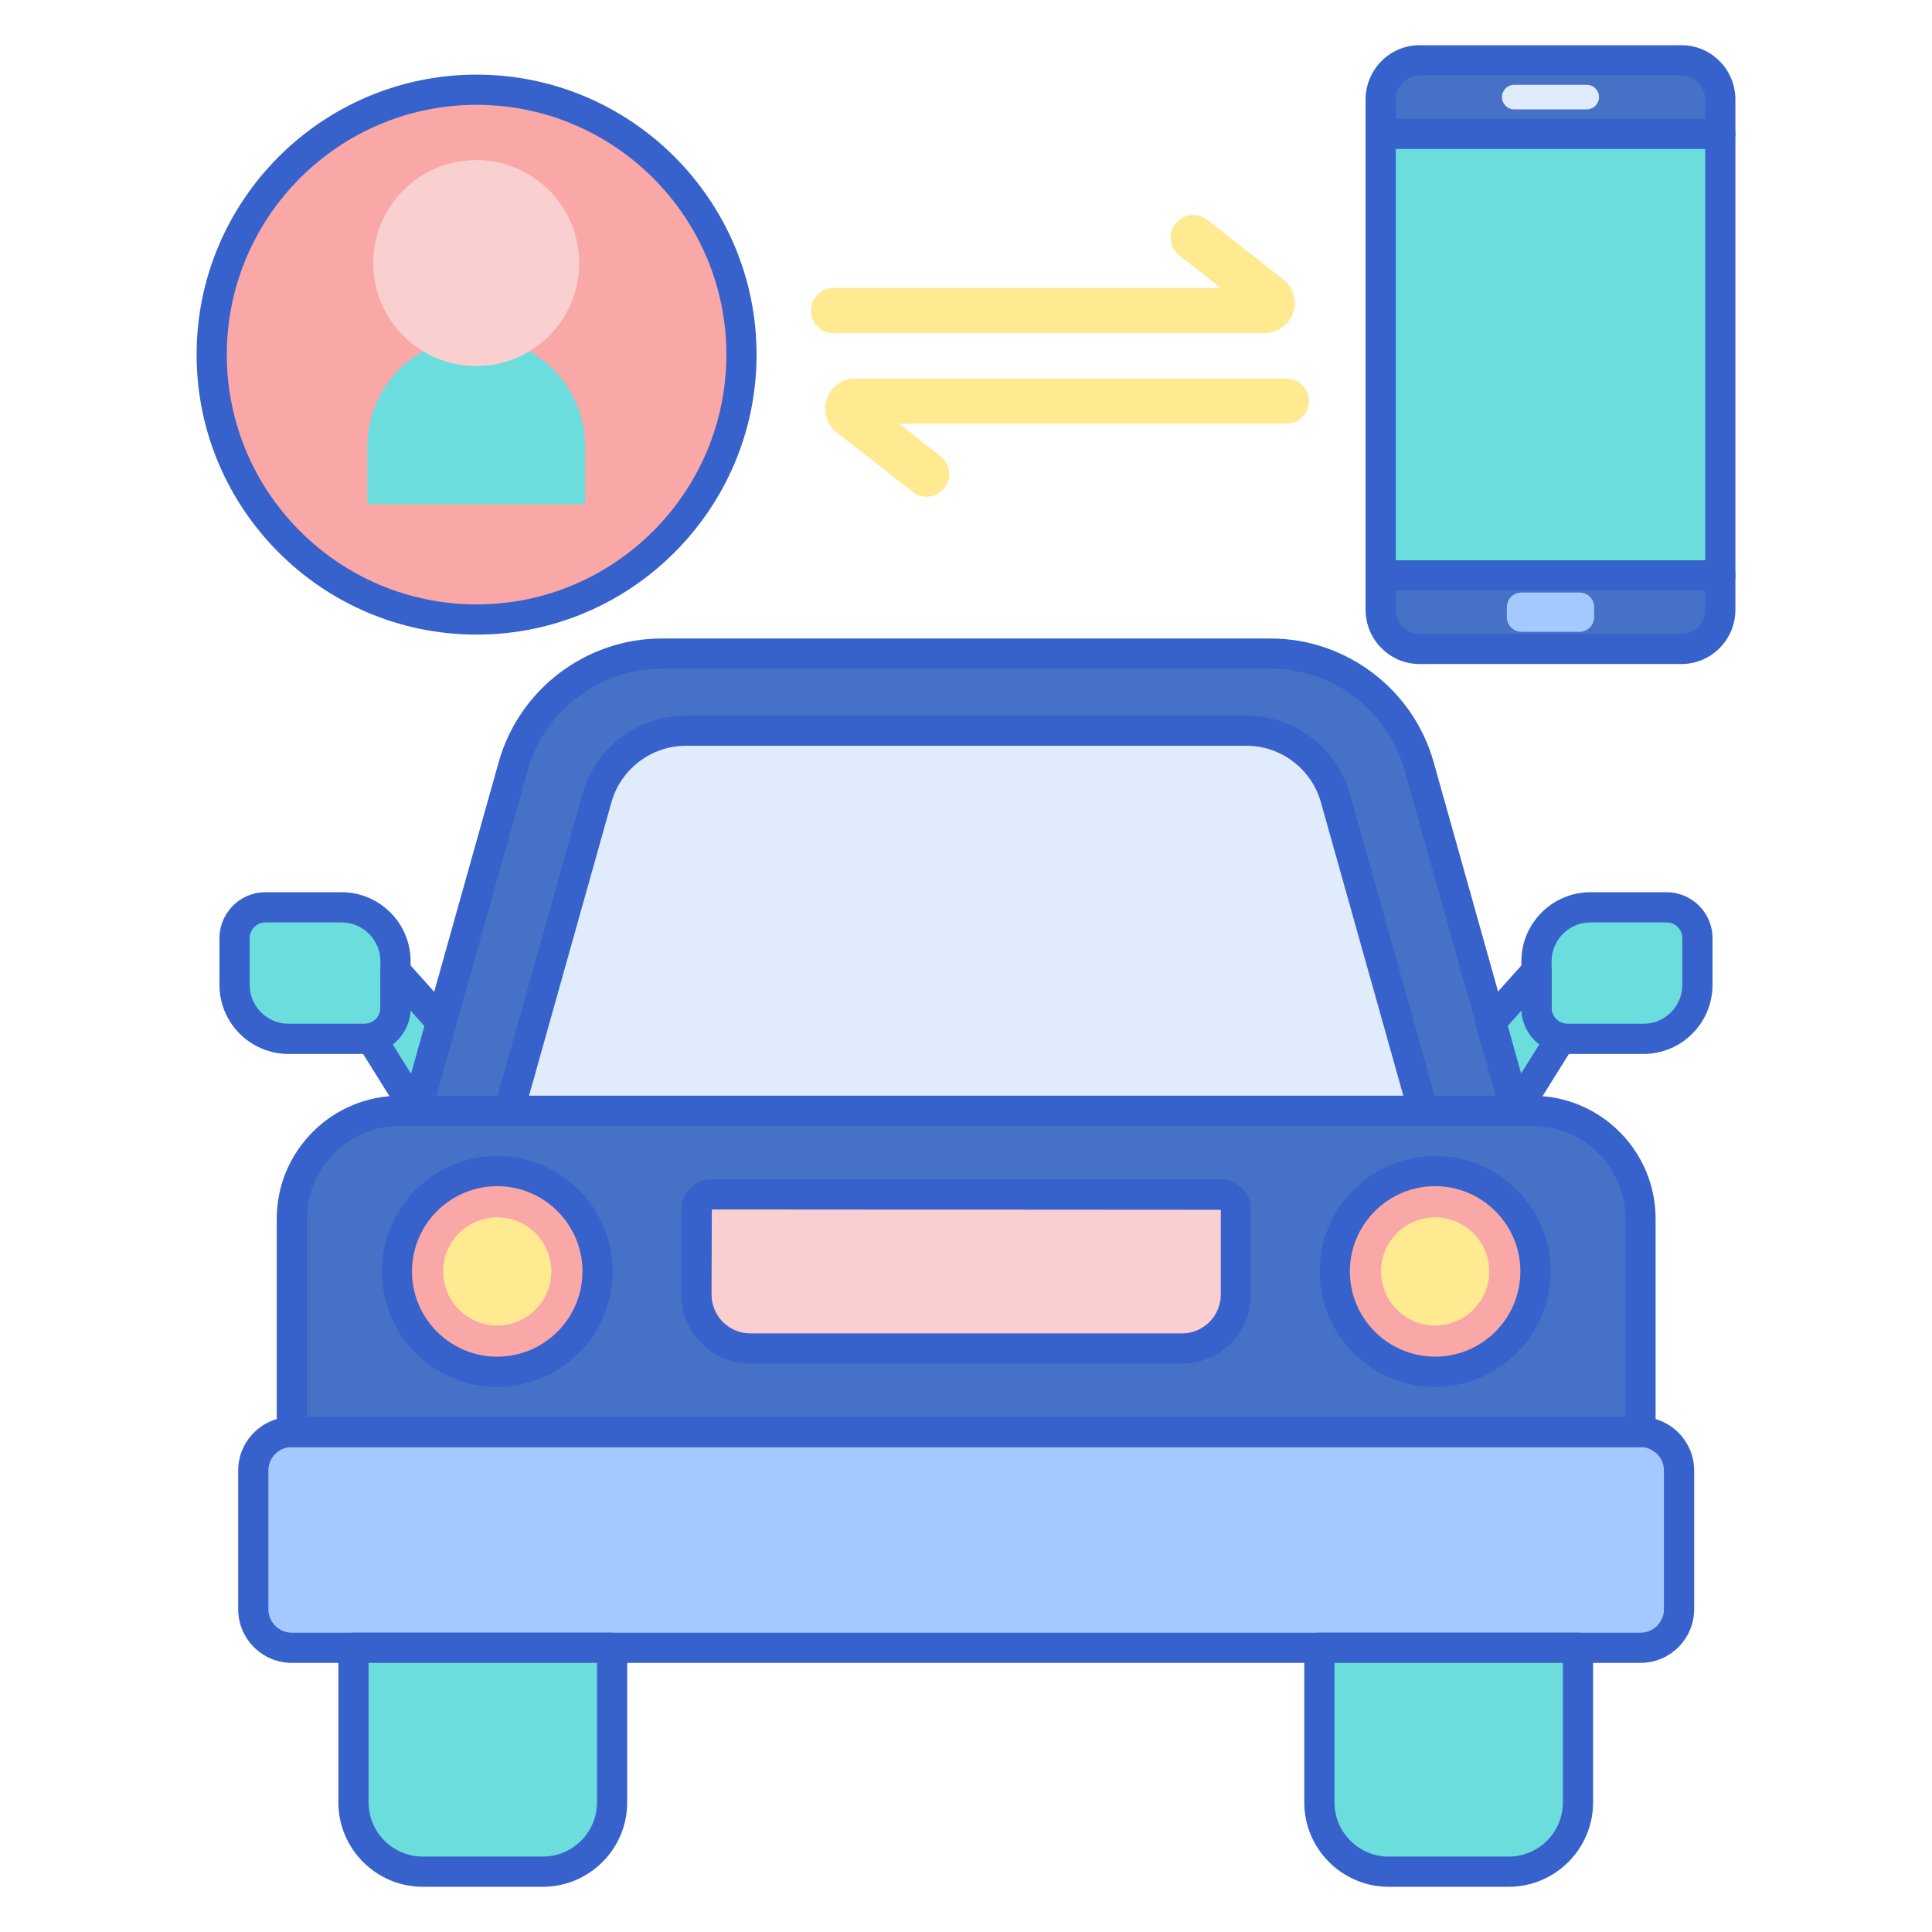 <svg width="70" height="70" viewBox="0 0 70 70" fill="none" xmlns="http://www.w3.org/2000/svg">
<path d="M59.439 59.702H10.573C9.802 59.702 9.177 59.077 9.177 58.306V53.28C9.177 52.509 9.802 51.884 10.573 51.884H59.439C60.21 51.884 60.835 52.509 60.835 53.28V58.306C60.835 59.077 60.21 59.702 59.439 59.702Z" fill="#A4C9FF"/>
<path d="M59.439 51.884V44.158C59.439 41.999 57.689 40.249 55.53 40.249H14.483C12.323 40.249 10.573 41.999 10.573 44.158V51.884H59.439Z" fill="#A4C9FF"/>
<path d="M59.439 51.884V44.158C59.439 41.999 57.689 40.249 55.53 40.249H14.483C12.323 40.249 10.573 41.999 10.573 44.158V51.884H59.439Z" fill="#4671C6"/>
<path d="M59.439 60.249H10.573C9.502 60.249 8.63 59.377 8.63 58.306V53.28C8.63 52.208 9.502 51.337 10.573 51.337H59.439C60.51 51.337 61.382 52.208 61.382 53.28V58.306C61.382 59.377 60.51 60.249 59.439 60.249ZM10.573 52.431C10.105 52.431 9.724 52.812 9.724 53.28V58.306C9.724 58.774 10.105 59.156 10.573 59.156H59.439C59.907 59.156 60.288 58.774 60.288 58.306V53.28C60.288 52.812 59.907 52.431 59.439 52.431H10.573Z" fill="#3762CC"/>
<path d="M51.997 49.702C54.005 49.702 55.633 48.074 55.633 46.066C55.633 44.058 54.005 42.431 51.997 42.431C49.989 42.431 48.362 44.058 48.362 46.066C48.362 48.074 49.989 49.702 51.997 49.702Z" fill="#F9A7A7"/>
<path d="M51.997 48.027C50.916 48.027 50.037 47.147 50.037 46.066C50.037 44.985 50.916 44.106 51.997 44.106C53.078 44.106 53.957 44.985 53.957 46.066C53.957 47.147 53.078 48.027 51.997 48.027Z" fill="#FFEA92"/>
<path d="M18.015 49.702C20.023 49.702 21.651 48.074 21.651 46.066C21.651 44.058 20.023 42.431 18.015 42.431C16.008 42.431 14.38 44.058 14.38 46.066C14.38 48.074 16.008 49.702 18.015 49.702Z" fill="#F9A7A7"/>
<path d="M18.015 48.027C16.935 48.027 16.055 47.147 16.055 46.066C16.055 44.985 16.935 44.106 18.015 44.106C19.096 44.106 19.976 44.985 19.976 46.066C19.976 47.147 19.096 48.027 18.015 48.027Z" fill="#FFEA92"/>
<path d="M51.416 27.756C50.739 25.346 48.542 23.681 46.039 23.681H35.565H34.448H23.974C21.471 23.681 19.274 25.346 18.597 27.756L15.088 40.249H34.448H35.565H54.925L51.416 27.756Z" fill="#A4C9FF"/>
<path d="M48.385 28.918C47.979 27.473 46.661 26.474 45.159 26.474H35.471H34.542H24.854C23.352 26.474 22.034 27.473 21.628 28.918L18.445 40.249H34.542H35.471H51.568L48.385 28.918Z" fill="#E0EBFC"/>
<path d="M59.546 37.64H56.787C56.17 37.64 55.67 37.14 55.67 36.523V34.829C55.67 33.749 56.545 32.874 57.625 32.874H60.384C61.001 32.874 61.501 33.374 61.501 33.991V35.685C61.501 36.765 60.626 37.64 59.546 37.64Z" fill="#4671C6"/>
<path d="M12.807 59.702V65.303C12.807 66.691 13.932 67.816 15.32 67.816H19.665C21.053 67.816 22.178 66.691 22.178 65.303V59.702H12.807Z" fill="#6BDDDD"/>
<path d="M47.803 59.702V65.303C47.803 66.691 48.928 67.816 50.316 67.816H54.661C56.049 67.816 57.174 66.691 57.174 65.303V59.702H47.803Z" fill="#6BDDDD"/>
<path d="M51.997 50.249C49.691 50.249 47.814 48.373 47.814 46.066C47.814 43.76 49.691 41.884 51.997 41.884C54.303 41.884 56.18 43.76 56.18 46.066C56.18 48.373 54.303 50.249 51.997 50.249ZM51.997 42.977C50.294 42.977 48.908 44.363 48.908 46.066C48.908 47.769 50.294 49.155 51.997 49.155C53.7 49.155 55.086 47.769 55.086 46.066C55.086 44.363 53.7 42.977 51.997 42.977Z" fill="#3762CC"/>
<path d="M18.015 50.249C15.709 50.249 13.833 48.373 13.833 46.066C13.833 43.76 15.709 41.884 18.015 41.884C20.322 41.884 22.198 43.76 22.198 46.066C22.198 48.373 20.322 50.249 18.015 50.249ZM18.015 42.977C16.312 42.977 14.927 44.363 14.927 46.066C14.927 47.769 16.312 49.155 18.015 49.155C19.719 49.155 21.104 47.769 21.104 46.066C21.104 44.363 19.719 42.977 18.015 42.977Z" fill="#3762CC"/>
<path d="M59.546 37.64H56.787C56.17 37.64 55.67 37.14 55.67 36.523V34.829C55.67 33.749 56.545 32.874 57.625 32.874H60.384C61.001 32.874 61.501 33.374 61.501 33.991V35.685C61.501 36.765 60.626 37.64 59.546 37.64Z" fill="#4671C6"/>
<path d="M10.454 37.64H13.213C13.83 37.64 14.33 37.14 14.33 36.523V34.829C14.33 33.749 13.455 32.874 12.375 32.874H9.616C8.999 32.874 8.499 33.374 8.499 33.991V35.685C8.499 36.765 9.374 37.64 10.454 37.64Z" fill="#A4C9FF"/>
<path d="M10.454 37.64H13.213C13.83 37.64 14.33 37.14 14.33 36.523V34.829C14.33 33.749 13.455 32.874 12.375 32.874H9.616C8.999 32.874 8.499 33.374 8.499 33.991V35.685C8.499 36.765 9.374 37.64 10.454 37.64Z" fill="#A4C9FF"/>
<path d="M59.546 37.64H56.787C56.17 37.64 55.67 37.14 55.67 36.523V34.829C55.67 33.749 56.545 32.874 57.625 32.874H60.384C61.001 32.874 61.501 33.374 61.501 33.991V35.685C61.501 36.765 60.626 37.64 59.546 37.64Z" fill="#6BDDDD"/>
<path d="M55.67 36.523V35.19L54.011 37.04L54.912 40.249L56.556 37.615C56.05 37.509 55.67 37.06 55.67 36.523Z" fill="#6BDDDD"/>
<path d="M10.454 37.64H13.213C13.83 37.64 14.33 37.14 14.33 36.523V34.829C14.33 33.749 13.455 32.874 12.375 32.874H9.616C8.999 32.874 8.499 33.374 8.499 33.991V35.685C8.499 36.765 9.374 37.64 10.454 37.64Z" fill="#6BDDDD"/>
<path d="M14.33 35.19V36.523C14.33 37.06 13.95 37.509 13.444 37.615L15.088 40.249L15.99 37.04L14.33 35.19Z" fill="#6BDDDD"/>
<path d="M51.416 27.756C50.739 25.346 48.542 23.681 46.039 23.681H35.565H34.448H23.974C21.471 23.681 19.274 25.346 18.597 27.756L15.088 40.249H34.448H35.565H54.925L51.416 27.756Z" fill="#4671C6"/>
<path d="M48.385 28.918C47.979 27.473 46.661 26.474 45.159 26.474H35.471H34.542H24.854C23.352 26.474 22.034 27.473 21.628 28.918L18.445 40.249H34.542H35.471H51.568L48.385 28.918Z" fill="#E0EBFC"/>
<path d="M59.547 38.187H56.787C55.87 38.187 55.123 37.44 55.123 36.523V34.829C55.123 33.449 56.246 32.327 57.625 32.327H60.384C61.301 32.327 62.048 33.073 62.048 33.991V35.685C62.048 37.065 60.926 38.187 59.547 38.187ZM57.625 33.421C56.849 33.421 56.217 34.053 56.217 34.829V36.523C56.217 36.837 56.473 37.093 56.787 37.093H59.547C60.323 37.093 60.954 36.461 60.954 35.685V33.991C60.954 33.677 60.698 33.421 60.384 33.421H57.625Z" fill="#3762CC"/>
<path d="M54.912 40.796C54.886 40.796 54.861 40.794 54.835 40.79C54.62 40.76 54.444 40.605 54.385 40.397L53.484 37.188C53.433 37.008 53.478 36.814 53.603 36.675L55.263 34.825C55.415 34.656 55.655 34.598 55.866 34.679C56.078 34.76 56.217 34.963 56.217 35.19V36.523C56.217 36.791 56.407 37.025 56.669 37.081C56.844 37.117 56.989 37.237 57.059 37.401C57.129 37.566 57.114 37.754 57.02 37.905L55.376 40.539C55.275 40.7 55.099 40.796 54.912 40.796ZM54.618 37.181L55.104 38.909L55.772 37.839C55.398 37.549 55.154 37.105 55.126 36.615L54.618 37.181Z" fill="#3762CC"/>
<path d="M13.213 38.187H10.454C9.074 38.187 7.952 37.065 7.952 35.685V33.991C7.952 33.074 8.698 32.327 9.616 32.327H12.375C13.755 32.327 14.877 33.449 14.877 34.829V36.523C14.877 37.44 14.13 38.187 13.213 38.187ZM9.616 33.421C9.302 33.421 9.046 33.677 9.046 33.991V35.685C9.046 36.462 9.678 37.093 10.454 37.093H13.213C13.527 37.093 13.783 36.837 13.783 36.523V34.829C13.783 34.052 13.151 33.421 12.375 33.421H9.616Z" fill="#3762CC"/>
<path d="M15.088 40.796C14.901 40.796 14.725 40.7 14.624 40.538L12.98 37.905C12.886 37.754 12.871 37.565 12.941 37.401C13.011 37.237 13.156 37.117 13.331 37.08C13.593 37.025 13.783 36.791 13.783 36.523V35.19C13.783 34.963 13.923 34.76 14.134 34.679C14.345 34.598 14.585 34.656 14.737 34.825L16.396 36.675C16.521 36.814 16.566 37.008 16.516 37.188L15.614 40.397C15.556 40.605 15.38 40.759 15.165 40.79C15.139 40.794 15.113 40.796 15.088 40.796ZM14.228 37.839L14.896 38.909L15.381 37.181L14.874 36.615C14.847 37.105 14.602 37.549 14.228 37.839Z" fill="#3762CC"/>
<path d="M59.439 52.431H10.574C10.272 52.431 10.027 52.185 10.027 51.884V44.158C10.027 41.701 12.026 39.702 14.483 39.702H55.53C57.987 39.702 59.986 41.701 59.986 44.158V51.884C59.986 52.185 59.741 52.431 59.439 52.431ZM11.12 51.337H58.892V44.158C58.892 42.304 57.384 40.796 55.53 40.796H14.483C12.629 40.796 11.12 42.304 11.12 44.158V51.337Z" fill="#3762CC"/>
<path d="M54.925 40.796H15.088C14.917 40.796 14.755 40.716 14.652 40.579C14.549 40.443 14.515 40.266 14.561 40.101L18.07 27.608C18.81 24.974 21.238 23.134 23.974 23.134H46.039C48.775 23.134 51.202 24.974 51.942 27.608L55.452 40.101C55.498 40.266 55.464 40.443 55.361 40.579C55.257 40.716 55.096 40.796 54.925 40.796ZM15.809 39.702H54.203L50.889 27.904C50.281 25.739 48.286 24.228 46.039 24.228H23.974C21.726 24.228 19.731 25.739 19.124 27.904L15.809 39.702Z" fill="#3762CC"/>
<path d="M51.568 40.796H18.445C18.274 40.796 18.112 40.716 18.009 40.579C17.906 40.443 17.872 40.266 17.918 40.101L21.101 28.77C21.572 27.096 23.114 25.927 24.854 25.927H45.159C46.898 25.927 48.441 27.096 48.912 28.77L52.095 40.101C52.141 40.266 52.107 40.443 52.004 40.579C51.901 40.716 51.739 40.796 51.568 40.796ZM19.167 39.702H50.846L47.858 29.066C47.52 27.862 46.41 27.02 45.159 27.02H24.854C23.603 27.02 22.492 27.862 22.154 29.066L19.167 39.702Z" fill="#3762CC"/>
<path d="M42.825 48.859H27.188C26.108 48.859 25.233 47.984 25.233 46.904V43.833C25.233 43.524 25.483 43.274 25.791 43.274H44.221C44.529 43.274 44.779 43.524 44.779 43.833V46.904C44.779 47.983 43.904 48.859 42.825 48.859Z" fill="#F9CFCF"/>
<path d="M42.825 49.406H27.188C25.808 49.406 24.686 48.283 24.686 46.904V43.833C24.686 43.223 25.182 42.727 25.792 42.727H44.221C44.83 42.727 45.326 43.223 45.326 43.833V46.904C45.326 48.283 44.204 49.406 42.825 49.406ZM25.791 43.821L25.78 46.904C25.78 47.68 26.412 48.312 27.188 48.312H42.825C43.601 48.312 44.232 47.68 44.232 46.904V43.833L25.791 43.821Z" fill="#3762CC"/>
<path d="M19.665 68.362H15.32C13.633 68.362 12.26 66.99 12.26 65.303V59.702C12.26 59.401 12.505 59.156 12.807 59.156H22.178C22.48 59.156 22.725 59.401 22.725 59.702V65.303C22.725 66.99 21.353 68.362 19.665 68.362ZM13.354 60.249V65.302C13.354 66.386 14.236 67.268 15.32 67.268H19.665C20.75 67.268 21.631 66.386 21.631 65.302V60.249H13.354Z" fill="#3762CC"/>
<path d="M54.661 68.362H50.316C48.628 68.362 47.256 66.99 47.256 65.303V59.702C47.256 59.401 47.501 59.156 47.803 59.156H57.174C57.476 59.156 57.721 59.401 57.721 59.702V65.303C57.721 66.99 56.348 68.362 54.661 68.362ZM48.35 60.249V65.302C48.35 66.386 49.232 67.268 50.316 67.268H54.661C55.745 67.268 56.627 66.386 56.627 65.302V60.249H48.35Z" fill="#3762CC"/>
<path d="M50.025 3.606V4.851H62.33V3.606C62.33 2.821 61.7 2.184 60.924 2.184H51.432C50.655 2.184 50.025 2.821 50.025 3.606Z" fill="#4671C6"/>
<path d="M62.33 22.091V20.847H50.025V22.091C50.025 22.876 50.655 23.513 51.432 23.513H60.924C61.7 23.513 62.33 22.876 62.33 22.091Z" fill="#4671C6"/>
<path d="M57.229 22.89H55.126C54.833 22.89 54.596 22.653 54.596 22.36V21.999C54.596 21.706 54.833 21.469 55.126 21.469H57.229C57.522 21.469 57.76 21.706 57.76 21.999V22.36C57.76 22.653 57.522 22.89 57.229 22.89Z" fill="#A4C9FF"/>
<path d="M57.493 3.962H54.862C54.617 3.962 54.42 3.764 54.42 3.52V3.515C54.42 3.271 54.618 3.073 54.862 3.073H57.493C57.738 3.073 57.935 3.271 57.935 3.515V3.52C57.935 3.764 57.738 3.962 57.493 3.962Z" fill="#E0EBFC"/>
<path d="M62.33 5.397H50.025C49.724 5.397 49.478 5.152 49.478 4.851V3.606C49.478 2.521 50.355 1.638 51.432 1.638H60.924C62.001 1.638 62.877 2.521 62.877 3.606V4.851C62.877 5.152 62.632 5.397 62.33 5.397ZM50.572 4.304H61.783V3.606C61.783 3.124 61.398 2.731 60.923 2.731H51.431C50.958 2.731 50.572 3.124 50.572 3.606L50.572 4.304Z" fill="#3762CC"/>
<path d="M60.924 24.059H51.432C50.355 24.059 49.478 23.176 49.478 22.091V20.847C49.478 20.545 49.724 20.3 50.025 20.3H62.33C62.632 20.3 62.877 20.545 62.877 20.847V22.091C62.877 23.176 62.001 24.059 60.924 24.059ZM50.572 21.393V22.091C50.572 22.573 50.958 22.966 51.432 22.966H60.924C61.398 22.966 61.783 22.573 61.783 22.091V21.393H50.572Z" fill="#3762CC"/>
<path d="M50.025 4.851H62.33V20.847H50.025V4.851Z" fill="#6BDDDD"/>
<path d="M62.33 21.393H50.025C49.724 21.393 49.478 21.148 49.478 20.847V4.851C49.478 4.549 49.724 4.304 50.025 4.304H62.33C62.632 4.304 62.877 4.549 62.877 4.851V20.847C62.877 21.148 62.632 21.393 62.33 21.393ZM50.572 20.3H61.783V5.397H50.572V20.3Z" fill="#3762CC"/>
<path d="M17.268 22.446C22.568 22.446 26.865 18.149 26.865 12.849C26.865 7.548 22.568 3.251 17.268 3.251C11.967 3.251 7.67 7.548 7.67 12.849C7.67 18.149 11.967 22.446 17.268 22.446Z" fill="#F9A7A7"/>
<path d="M45.816 12.073H30.201C29.748 12.073 29.381 11.706 29.381 11.253C29.381 10.8 29.748 10.432 30.201 10.432H44.232L42.728 9.254C42.372 8.974 42.309 8.459 42.589 8.102C42.868 7.745 43.384 7.683 43.74 7.963L46.49 10.119C46.857 10.406 47.002 10.895 46.849 11.336C46.697 11.777 46.282 12.073 45.816 12.073Z" fill="#FFEA92"/>
<path d="M33.574 17.999C33.397 17.999 33.218 17.942 33.068 17.824L30.318 15.668C29.951 15.381 29.807 14.891 29.959 14.45C30.111 14.01 30.526 13.714 30.992 13.714H46.607C47.06 13.714 47.427 14.081 47.427 14.534C47.427 14.987 47.06 15.354 46.607 15.354H32.576L34.08 16.533C34.436 16.813 34.498 17.328 34.219 17.685C34.058 17.891 33.817 17.999 33.574 17.999Z" fill="#FFEA92"/>
<path d="M21.196 18.27H13.312V16.167C13.312 13.99 15.077 12.225 17.254 12.225C19.431 12.225 21.196 13.99 21.196 16.167V18.27Z" fill="#6BDDDD"/>
<path d="M17.254 13.264C19.316 13.264 20.987 11.593 20.987 9.532C20.987 7.47 19.316 5.799 17.254 5.799C15.193 5.799 13.522 7.47 13.522 9.532C13.522 11.593 15.193 13.264 17.254 13.264Z" fill="#F9CFCF"/>
<path d="M17.268 22.993C11.674 22.993 7.123 18.442 7.123 12.848C7.123 7.255 11.674 2.704 17.268 2.704C22.861 2.704 27.412 7.255 27.412 12.848C27.412 18.442 22.861 22.993 17.268 22.993ZM17.268 3.798C12.277 3.798 8.217 7.858 8.217 12.849C8.217 17.839 12.277 21.899 17.268 21.899C22.258 21.899 26.318 17.839 26.318 12.849C26.318 7.858 22.258 3.798 17.268 3.798Z" fill="#3762CC"/>
</svg>
